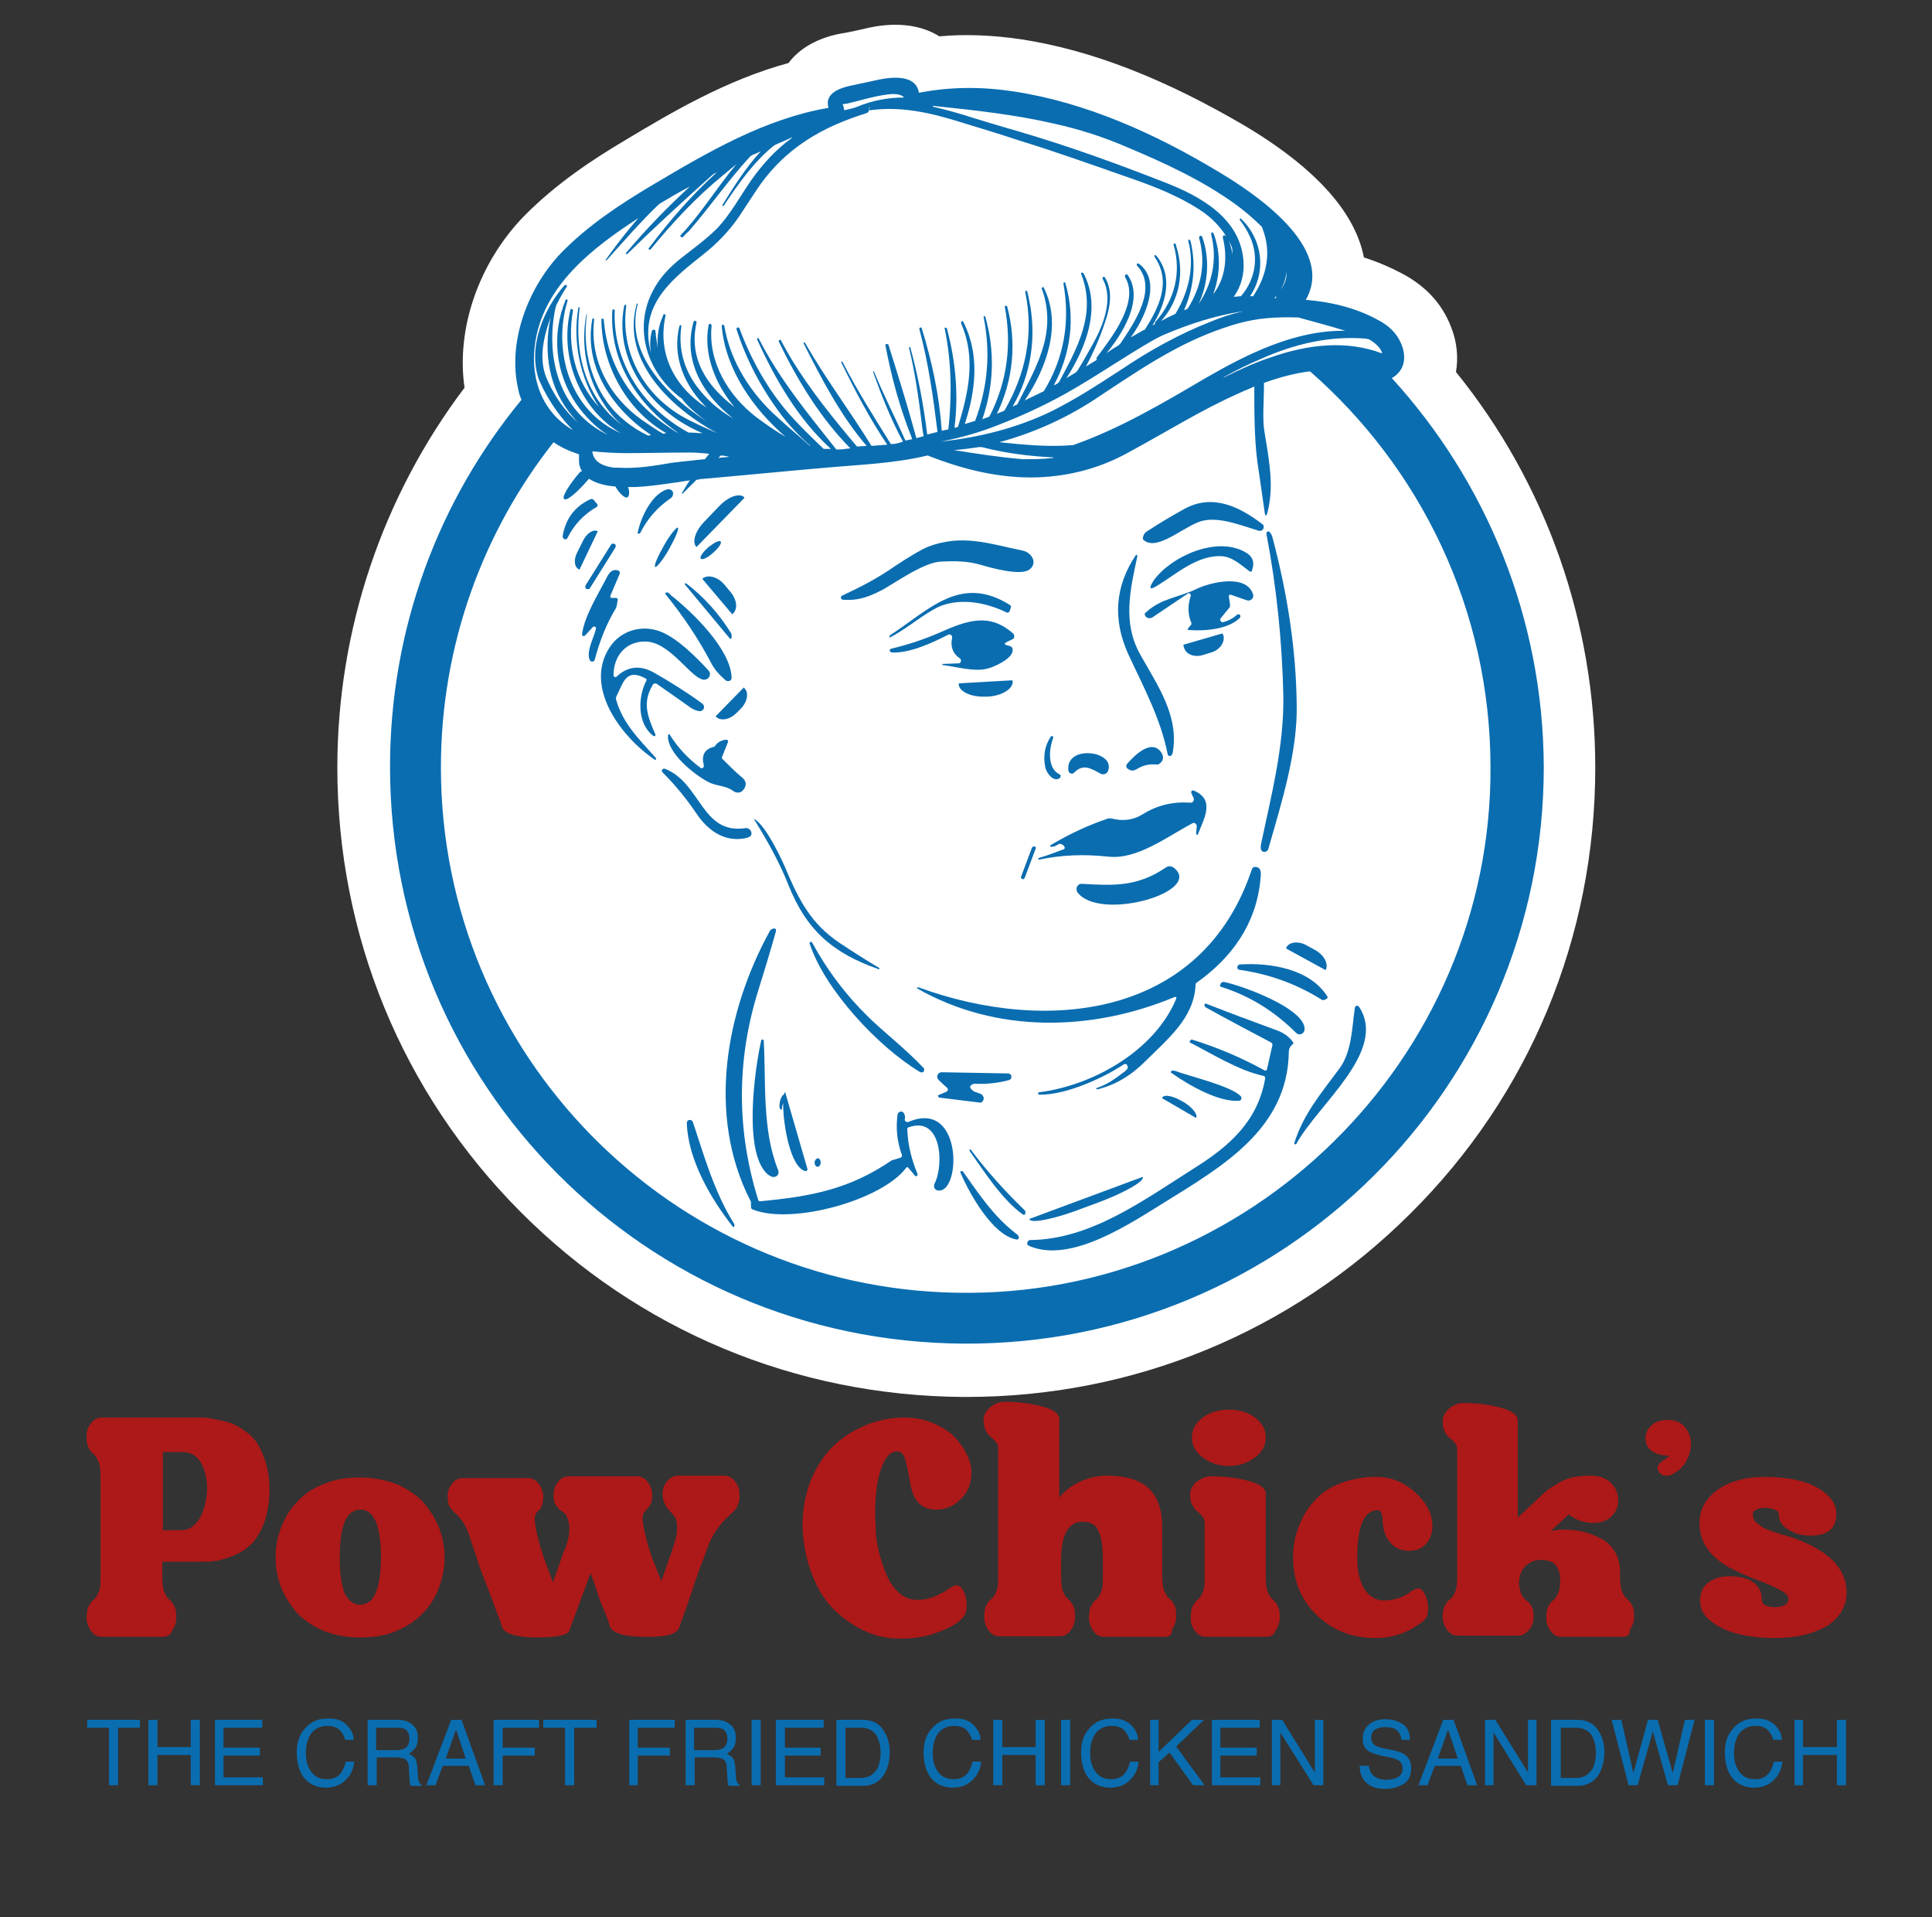 <?xml version="1.0" encoding="utf-8"?>
<!-- Generator: Adobe Illustrator 25.0.0, SVG Export Plug-In . SVG Version: 6.00 Build 0)  -->
<svg version="1.1" id="Layer_1" xmlns="http://www.w3.org/2000/svg" xmlns:xlink="http://www.w3.org/1999/xlink" x="0px" y="0px"
	 viewBox="0 0 319 316.5" style="enable-background:new 0 0 319 316.5;" xml:space="preserve">
<rect x="0" y="0" width="319" height="316.5" fill="#333333" stroke="none"/>
<style type="text/css">
	.st0{fill:#FFFFFF;}
	.st1{fill:#0A6DB0;}
	.st2{fill:#AD1818;}
</style>
<path class="st0" d="M240.4,61.4c0.4-2.3,0.2-4.9-0.8-7.4c-1.5-3.9-4.2-6.8-8.2-8.9c-1.9-1-4-1.9-6.2-2.6
	c-1.2-6.2-6.2-13.7-19.6-21.7C192.3,13,180.3,8.3,168.7,6.5c-4.7-0.7-9.3-0.9-13.6-0.5c-4.8-3-10.6-1.7-12.6-1.2
	c-1.3,0.3-2.7,0.6-4,0.8c-4.3,0.9-6.9,2.9-8.3,4.8c-10.3,2.8-19.4,8.2-26.9,12.7c-5.4,3.2-11.5,7.2-16.9,12.7
	C79,43.5,75.3,54.3,76.7,64c-13.6,18-21,40-21,62.7c0,27.7,10.7,53.7,30.2,73.3c19.5,19.6,45.4,30.4,73.1,30.6c0.2,0,0.4,0,0.6,0
	c27.6,0,53.6-10.7,73.2-30.2c19.8-19.6,30.6-45.8,30.6-73.7C263.4,102.8,255.3,79.8,240.4,61.4z"/>
<path class="st1" d="M105.4,88.1c0.1,0,0.2,0,0.3-0.1c1.2-2.4,2.9-4.3,5.1-5.8c0.3-0.2,0.4-0.7,0.3-1c-0.2-0.4-0.6-0.5-1-0.4
	c-2.5,0.8-4.3,4.6-4.8,7.1C105.2,87.9,105.3,88.1,105.4,88.1"/>
<path class="st1" d="M115,90.3C115,90.3,115.1,90.3,115,90.3l7.9-8.1c0,0,0-0.1,0-0.1l0,0c-0.8-0.8-2.7-0.1-4.2,1.5l-2.3,2.4
	C114.8,87.6,114.2,89.5,115,90.3L115,90.3z"/>
<path class="st1" d="M98.5,83.7c0.2-0.1,0.2-0.4,0.1-0.5l-0.6-0.7c-0.1-0.1-0.3-0.2-0.5-0.1c-2.6,1.2-4.1,3.2-4.6,6.1
	c0,0.2,0.1,0.4,0.3,0.5c0.2,0.1,0.4,0,0.5-0.2C94.8,86.6,96.4,84.9,98.5,83.7"/>
<path class="st1" d="M189.4,89.5c2.5,1,6.8-3.2,9.5-3.6c2.8-0.5,6.2,0.9,8.9,1.7c0.3,0.1,0.6,0,0.8-0.3c0.1-0.3,0.1-0.6-0.2-0.8
	c-3.8-2.9-8.3-5.1-13-2.4c-2,1.1-4,2.3-6,3.6c-0.5,0.3-0.7,0.8-0.7,1.3C188.7,89,188.9,89.3,189.4,89.5"/>
<path class="st1" d="M108.2,93.6c0.2,0.1,1.3-1.2,2.3-3c1-1.8,1.7-3.4,1.4-3.5c-0.2-0.1-1.3,1.2-2.3,3
	C108.6,91.9,107.9,93.4,108.2,93.6"/>
<path class="st1" d="M98.7,87.7L98.7,87.7c-0.7-0.4-1.8,0.3-2.4,1.5l-1,2c-0.6,1.2-0.5,2.4,0.3,2.8h0c0,0,0,0,0.1,0L98.7,87.7
	C98.8,87.7,98.8,87.7,98.7,87.7"/>
<path class="st1" d="M208.6,140.6c0.3,0.1,0.7-0.1,0.8-0.4c2.2-7.7,4.9-16.2,4.7-24c-0.1-8.9-1.5-18.1-4-27.5
	c-0.1-0.4-0.3-0.7-0.5-0.9c-0.2-0.2-0.5,0-0.5,0.3c1.7,8.9,2.6,17.9,2.8,26.8c0.1,8.5-2,16.4-3.7,24.5
	C208.1,140.1,208.2,140.5,208.6,140.6"/>
<path class="st1" d="M139.2,99c2.5,0.2,4.4-0.5,6.8-1.8c2.4-1.4,6.7-4.4,9.4-4.5c2.2-0.1,4.3-0.1,6.4,0.5c2,0.6,6.8,1.9,8.2,0.8
	c1.4-1.1,0.3-2.8-1.1-3.1c-5.8-1.2-10.1-2.8-15.8-0.6c-0.9,0.4-2.7,1.4-5.4,3.2c-2.7,1.9-5.6,3.4-8.6,4.8
	C138.7,98.4,138.8,99,139.2,99"/>
<path class="st1" d="M117.7,91.3c0.9-0.8,1.5-1.6,1.3-1.9c-0.2-0.3-1.1,0.2-2,0.9c-0.9,0.8-1.5,1.6-1.3,1.9
	C115.9,92.5,116.8,92.1,117.7,91.3"/>
<path class="st1" d="M96.8,97.2L96.8,97.2c0.2,0.1,0.5,0.1,0.6-0.1l4.2-6.7c0.1-0.2,0.1-0.5-0.1-0.6l0,0c-0.2-0.1-0.5-0.1-0.6,0.1
	l-4.2,6.7C96.6,96.8,96.6,97.1,96.8,97.2"/>
<path class="st1" d="M191.2,96.6c3.1-1.9,6.4-4.9,10.4-4.8c1.9,0.1,3.2,1.4,4.7,2.5c0.2,0.1,0.4,0.1,0.4-0.1c0.5-1.3,0.2-2.3-1-3
	c-4.7-2.8-12.3,0.6-15.2,4.6C189.6,97.2,189.8,97.5,191.2,96.6"/>
<path class="st1" d="M192.8,124.5c0,0.2,0.2,0.3,0.3,0.3c0.2,0,0.4-0.1,0.5-0.4c1.2-6.1-2.5-11.3-5.3-16.3c-3-5.3-1.7-10.7-0.5-16.3
	c0-0.2-0.2-0.3-0.3-0.1c-3.4,5.1-3.8,10.6-1.2,16.3C188.8,113.4,191.6,118.5,192.8,124.5"/>
<path class="st1" d="M102,99c0-0.2-0.1-0.3-0.3-0.3H101c-0.2,0-0.3-0.2-0.2-0.4l1.4-3.3c0.3-0.6,0.1-0.9-0.6-0.9
	c-0.6,0-1.1,0.5-1.5,1.4c-1.4,2.7-3.6,6.2-4,9.2c0,0.3,0.3,0.4,0.5,0.2l1.3-1.4c0.2-0.2,0.6,0,0.5,0.3c-0.3,1.4-1.7,3.8-1,5.2
	c0.2,0.3,0.7,0.3,0.8-0.1c0.8-3,1.9-5.9,3.5-8.5C101.8,100.2,101.9,99.7,102,99"/>
<path class="st1" d="M120.9,101.4C120.9,101.4,120.9,101.4,120.9,101.4L120.9,101.4c1-0.8,0.8-2.4-0.3-3.7l-1-1.2
	c-1.1-1.3-2.7-1.7-3.6-1l0,0c0,0,0,0.1,0,0.1L120.9,101.4z"/>
<path class="st1" d="M189.3,101.9c0.3,0.2,0.7,0.2,1,0c1.9-1.3,3.9-2.6,5.8-3.9c0.3-0.2,0.6,0.1,0.5,0.4c-0.5,1.5-0.5,3,0.1,4.4
	c0.1,0.2,0,0.3-0.1,0.4l-0.4,0.5c-0.2,0.2-0.1,0.3,0.1,0.3c2.6,0.2,6.5-0.1,8.4-2c0.2-0.2,0.1-0.5-0.1-0.6c-0.1,0-0.3,0-0.5,0.2
	c-0.7,0.6-1.4,0.9-2.1,1.1c-0.4,0.1-0.7-0.4-0.4-0.7l1.4-1.7c0.1-0.1,0.1-0.3,0.1-0.5l-0.2-1.3c0-0.3,0.1-0.4,0.4-0.3l2.6,0.9
	c0.6,0.2,1.2-0.4,1-1c-1.1-3.4-7-2-9.3-0.9c-3.1,1.5-5.8,1.5-8.4,3.9C188.9,101.2,189,101.7,189.3,101.9"/>
<path class="st1" d="M120.5,105.4c0.1,0.1,0.3,0,0.3-0.1c0-0.1,0-0.2,0-0.3c0-0.2,0-0.3-0.1-0.5c-2-3.2-4.4-5.9-7.4-8.2
	c-0.1,0-0.1,0-0.2,0c0,0-0.1,0.1,0,0.2L120.5,105.4z"/>
<path class="st1" d="M110.4,97.9c-0.1-0.1-0.2-0.1-0.4-0.1c-0.1,0-0.2,0.2-0.1,0.3c2.9,3.6,5.4,7.3,7.5,11.3c0.6,1.2,1.4,2,2.4,2.9
	c0.4,0.3,1,0.1,1-0.4c-0.1-4.7-6.5-10.9-10.1-13.7C110.6,98.1,110.6,98,110.4,97.9"/>
<path class="st1" d="M166.8,99.9c-8.2-5.2-13.4,0.8-19.9,5c0,0,0,0,0,0.1v0.2c0,0.1,0,0.1,0.1,0c2.9-1.5,5.9-4.2,8.4-5.2
	c3.5-1.3,7.5-0.5,10.8,1.1c0.2,0.1,0.4,0,0.5-0.2l0.2-0.6C167,100.2,166.9,100,166.8,99.9"/>
<path class="st1" d="M167.3,104.6c-3.9-3.5-7.6-2.2-12.1-0.2c-2.5,1.1-5.2,2-8.1,2.7c-0.1,0-0.2,0.2-0.2,0.3c0,0.1,0.1,0.2,0.3,0.3
	c2.9,0.2,6.8-1.6,9.3-2.9c0.4-0.2,0.8,0.1,0.7,0.5c-0.3,1.4,0.1,2.6,1.3,3.4c0.3,0.2,0.2,0.8-0.2,0.8l-2.7,0.1c-0.1,0-0.1,0,0,0.1
	c0,0,0.1,0.1,0.2,0.1c2.3,0.3,5,1.1,7.1,0.6c1.1-0.2,4.4-1.7,4.3-3.1c0-0.4-0.2-0.6-0.6-0.7c-0.1,0-0.3-0.1-0.4-0.1
	c-0.1,0-0.2-0.1-0.2-0.1c-0.1-0.1-0.1-0.2,0-0.3l1.4-0.7C167.5,105,167.5,104.8,167.3,104.6"/>
<path class="st1" d="M108.6,113c1.9,1.3,3.7,2.6,5.4,3.8c0.6,0.4,1.2,0.6,1.6,0.6c0.7-0.1,0.9-0.9,0.3-1.3c-2.6-1.9-5.2-3.5-7.8-5
	c-2.4-1.4-4.5-1.1-6.3,0.6c-0.2,0.2-0.5,0-0.5-0.2c0-3.3,2.1-5.7,5.4-5.6c4.2,0.2,7.6,6.5,9.7,6.3c0.7-0.1,1.1-0.9,0.6-1.5
	c-2-2.2-5.3-5.5-8.1-6.5c-3-1.1-6.4-0.1-8.2,2.6c-4.4,6.6,1.9,14.9,7.4,18.6c0.1,0.1,0.3,0,0.2-0.2c0-0.1-0.1-0.2-0.2-0.3
	c-2.6-2.9-5.3-5.5-6.4-9.5c0-0.2,0-0.3,0.1-0.5c1.1-2.1,1.5-4.7,4.8-2.9c0.2,0.1,0.2,0.2,0.1,0.4c-1.4,2.7-1.5,7.1,1.2,9.1
	c0.2,0.1,0.4-0.1,0.3-0.3c-1.2-2.8-2.2-5.1-0.5-8C107.8,112.8,108.3,112.7,108.6,113"/>
<path class="st1" d="M195.5,106.9c0.3,1.1,1.7,1.7,3.2,1.2l1.3-0.4c1.4-0.4,2.3-1.7,2-2.8l-0.1-0.2c0-0.1-0.1-0.1-0.2-0.1l-6.2,1.8
	c-0.1,0-0.1,0.1-0.1,0.2L195.5,106.9z"/>
<path class="st1" d="M167.1,112.3l-8.7,0.5c-0.1,0-0.1,0.1-0.1,0.1v0.1c0.1,1.2,2.1,2.1,4.5,2l0.2,0c2.4-0.1,4.3-1.3,4.2-2.5l0-0.1
	C167.2,112.4,167.1,112.3,167.1,112.3"/>
<path class="st1" d="M122.8,113.5l-4.6,4.7c0,0,0,0.1,0,0.1l0,0c0.8,0.8,2.3,0.5,3.4-0.6l0.7-0.7c1.1-1.1,1.4-2.7,0.6-3.4l0,0
	C122.9,113.5,122.9,113.5,122.8,113.5"/>
<path class="st1" d="M115.6,126.7c-2-1.5-3.7-3.3-5-5.4c-0.1-0.2-0.3-0.1-0.3,0.1c-0.2,2.9,4.4,6.5,6.5,7.6c1.3,0.8,3,0.6,4.3,1.6
	c0.6,0.4,1.3,0.3,1.7-0.3c0.5-0.7,0.4-1.3-0.1-1.8c-1.2-1-2.3-2.1-3.4-3.2c-0.1-0.1-0.1-0.2-0.1-0.3l1-2.5c0.1-0.2-0.1-0.4-0.3-0.4
	c-0.8,0.1-1.4,0.4-1.8,1c-0.1,0.1-0.2,0.2-0.3,0.2c-1.5,0.4-2,1.4-1.6,3C116.3,126.7,115.9,127,115.6,126.7"/>
<path class="st1" d="M174.9,128.5c0.3-0.2,0.3-0.6,0-0.7c-2-1-1.7-4.2-1-6c0-0.1,0-0.2-0.1-0.3c-0.1,0-0.2,0-0.3,0.1
	c-1,1.5-1.3,3.2-0.9,5.1C172.8,127.6,173.9,129.1,174.9,128.5"/>
<path class="st1" d="M186.1,126.1c-0.2,0.2-0.2,0.6,0.1,0.8c0.6,0.4,0.9,0.4,1.6,0c1-0.6,2-0.8,3.2-0.7c0.2,0,0.3,0,0.4-0.1
	c0.7-0.5,0.8-1.1,0.4-1.8C190.2,121.8,187.3,124.7,186.1,126.1"/>
<path class="st1" d="M177.4,127.5c1.5-1.5,2.8-0.6,4.3,0.2c0.5,0.3,1.2,0,1.3-0.6c1-3.2-7.1-4.2-6.6,0.1
	C176.5,127.7,177.1,127.9,177.4,127.5"/>
<path class="st1" d="M122.9,138.4c0.6-0.1,1-0.3,1.1-0.5c0.3-0.6-0.3-1.3-0.9-1.2c-7.3,1.1-7.3-7.4-13.3-9.8
	c-0.4-0.1-0.7,0.3-0.4,0.6c2.1,2.1,3.9,4.3,5.6,6.8C116.8,137,119.5,139,122.9,138.4"/>
<path class="st1" d="M171.6,141.9c3.8-0.8,7.5-0.9,11.3-0.5c4.8,0.6,9.8-3.3,14-5.5c0.3-0.2,0.7,0.1,0.7,0.5l-0.1,1.2
	c0,0.1,0.1,0.2,0.1,0.2c0.1,0,0.2,0,0.2-0.1c1-2.6,2.9-5.7-0.7-7.2c-0.2-0.1-0.5,0.1-0.4,0.4l0.4,0.9c0.1,0.3-0.1,0.7-0.5,0.7
	c-2.9-0.2-5.5,0.4-7.9,1.9c-1.6,1-3.3,1.2-5.2,0.7c-0.2,0-0.3,0-0.5,0c-3.3,1.1-6.5,2.6-9.5,4.4c-0.2,0.1-0.1,0.3,0.1,0.3
	c0.4,0,0.8-0.2,1.1-0.4c0.1-0.1,0.2-0.1,0.4-0.1c0.4,0.1,0.6,0.3,0.7,0.6c0,0.2-0.1,0.3-0.2,0.3c-1.3,0.5-2.6,1-4,1.4
	c-0.1,0-0.1,0.1-0.2,0.2C171.4,141.8,171.5,141.9,171.6,141.9"/>
<path class="st1" d="M130.1,145.9c3,7.6,7.3,11.4,15,14.1c0,0,0.1,0,0.1-0.1c0,0,0-0.1,0-0.1c-2.2-1.3-4.4-2.7-6.5-4.1
	c-4.8-3.2-6.8-7.1-9.1-12.6c-0.9-2-3.1-6.6-4.9-7.8c-0.2-0.1-0.3-0.1-0.1,0.1C126.9,139.1,128.8,142.6,130.1,145.9"/>
<path class="st1" d="M170.4,139.9l-1.8,4.8c-0.1,0.2,0,0.3,0.2,0.4l0,0c0.2,0.1,0.3,0,0.4-0.2l1.8-4.8c0.1-0.2,0-0.3-0.2-0.4l0,0
	C170.7,139.7,170.5,139.8,170.4,139.9"/>
<path class="st1" d="M194.3,143.7c-0.6-0.7-1.2-0.9-1.8-0.5c-4.7,3.2-8.6,3-13.8,2.7c-0.8-0.1-1.2,0.8-0.8,1.4
	C181.4,152,197.5,147.6,194.3,143.7"/>
<path class="st1" d="M197.6,162.2c5.8-4.1,9.8-9.7,10.5-16.9c0.1-1,0.3-2.1-0.8-2.2c-0.3,0-0.5,0.1-0.6,0.4
	c-8.2,24.6-33.9,27.2-55,19.5c-0.1,0-0.2,0-0.2,0c-0.1,0.1-0.2,0.1,0,0.2c13,7.4,28.7,7.1,42.4,1.4c0.3-0.1,0.4,0,0.3,0.3
	c-3.6,8.6-13.8,14.3-22.6,15.4c-0.1,0-0.2,0.1-0.2,0.2c0,0.1,0.1,0.2,0.2,0.2c4.2,0.1,10.3-2.6,13.8-4.9c0.4-0.3,0.7-0.2,0.8,0.3
	c0.1,0.2-0.1,0.4-0.4,0.7c-1.6,1.2-2.7,2.1-4.7,2.8c-0.1,0-0.1,0.1-0.1,0.1c0,0,0,0.1,0.1,0.1c0,0,0.1,0,0.2,0
	c2.8-0.7,5.4-2.2,7.8-4.6c3.7-3.7,8-7.1,8.3-12.5C197.4,162.5,197.4,162.3,197.6,162.2"/>
<path class="st1" d="M150,185.2c-0.3,0.1-0.7-0.1-0.6-0.5c0.1-0.3,0-0.7-0.2-1c-0.3-0.4-0.9-0.2-1,0.3c-0.3,2.2-0.1,4.4,0.7,6.6
	c0.1,0.2,0,0.4-0.2,0.5l-1.3,0.4c0,0,0,0-0.1,0c-7,4.8-13.3,6-21.8,6.8c-0.2,0-0.3-0.1-0.3-0.2c-3.6-11.5-3.6-23.1,0-34.6
	c1-3.2,2-6.5,2.9-9.7c0.1-0.4,0-0.6-0.5-0.5c-0.2,0.1-0.4,0.2-0.5,0.4c-7.3,13.3-10.4,30.4-3.2,44.5c0.1,0.1,0.1,0.3,0.1,0.4v0.6
	c0,0.3,0.1,0.4,0.4,0.5c6.5,2.5,21.2-1.6,25.2-6.9c0.1-0.2,0.3-0.2,0.4,0l1.1,1.3c0.1,0.1,0.2,0.1,0.3,0c0.1-0.1,0.1-0.2,0.1-0.3
	c-1-2.4-1.6-4.8-1.7-7.4c0-0.2,0.1-0.3,0.2-0.3c5.5-2,5.9,6.2,4.3,9.3c-0.2,0.5,0,1,0.5,1.1C158.7,197.3,159.1,181.3,150,185.2"/>
<path class="st1" d="M151.8,176.9c0.1,0,0.1,0.1,0.2,0.1c0.4,0.1,0.6-0.1,0.6-0.5c0-0.1,0-0.1-0.1-0.2c-2.9-3.1-7-6.3-9.1-8.4
	c-3.7-3.6-6.8-7.7-9.3-12.3c-0.1-0.1-0.2-0.2-0.3-0.1c-0.1,0.1-0.2,0.2-0.1,0.3C136.2,163.4,145,172.8,151.8,176.9"/>
<path class="st1" d="M212.4,156.4L212.4,156.4c0,0.1,0,0.2,0,0.2l6.4,3.5c0,0,0.1,0,0.1,0l0,0c0.5-1-0.3-2.5-1.8-3.3l-1.1-0.6
	C214.6,155.3,212.9,155.4,212.4,156.4"/>
<path class="st1" d="M218.6,165.1l0.4-0.2c0.2-0.1,0.3-0.3,0.1-0.5c-2.9-4.5-9.4-5.5-14.3-5.2c-0.1,0-0.2,0-0.3,0.1
	c-0.2,0.1-0.2,0.3-0.2,0.5c0.1,0.2,0.2,0.3,0.4,0.3c4.9,0.7,9.3,2.3,13.5,4.9C218.3,165.1,218.5,165.1,218.6,165.1"/>
<path class="st1" d="M201.6,162.9c4.8,1.5,8.9,4.1,12.4,7.6c0.5,0.5,1.3,0.2,1.4-0.5c0.3-3.5-10.6-7.4-13.3-7.9
	c-0.2,0-0.4,0-0.5,0.2l-0.1,0.2C201.4,162.7,201.4,162.8,201.6,162.9"/>
<path class="st1" d="M210.6,170c-3.8-1.4-7.6-2.8-11.4-4.3c-0.1-0.1-0.3,0-0.3,0.1c-0.1,0.2,0,0.3,0.2,0.5c3.6,2,7.2,3.9,10.8,5.8
	c0.1,0.1,0.2,0.2,0.2,0.4l-0.9,4c-0.1,0.2-0.2,0.3-0.4,0.2c-3.8-2.1-7.8-3.8-12-5.1c-0.1,0-0.2,0-0.2,0.1l-0.1,0.1
	c-0.1,0.1-0.1,0.3,0,0.3c3.7,1.9,8,4.6,12.1,5.5c0.2,0,0.3,0.2,0.3,0.4c-1.2,7-5.8,11.1-11.5,14.7c-8.7,5.5-17.3,11.9-27.3,12
	c-0.3,0-0.5,0.3-0.5,0.6c0,0.2,0.2,0.3,0.4,0.4c6.9,2.9,16.7-3.8,22.4-7.3c9.3-5.8,20.2-12,20.4-24.7c0-0.6,0.2-0.9,0.6-1.3
	c0.2-0.1,0.2-0.3,0-0.5C212.7,171,211.8,170.4,210.6,170"/>
<path class="st1" d="M224.4,166.2c-0.2-0.3-0.7-0.2-0.7,0.2c-0.5,3.5-0.5,7.4-2.7,10.2c-3.2,4.3-5.8,7.4-7.3,12.1c0,0,0,0.1,0,0.1
	c0,0,0.1,0.1,0.1,0.1c0,0,0.1,0,0.2,0C217.5,182.4,229.2,173.5,224.4,166.2"/>
<path class="st1" d="M125.9,171.6c-0.1,0-0.2,0-0.2,0.1c-1.1,4.8-3,18.5,1,22.1c0.4,0.3,0.7,0.5,1,0.5c0.6,0,1-0.5,0.8-1.1
	c-2.7-6.7-2-14.4-2.4-21.5C126.1,171.7,126,171.6,125.9,171.6"/>
<path class="st1" d="M204.6,181.7c0.3,0,0.5-0.4,0.3-0.7c-1.5-1.7-8.4-3.3-10.8-4.2c-0.3-0.1-0.5-0.1-0.7,0c-0.1,0.1-0.1,0.2,0,0.3
	C196.5,179.3,201.4,182,204.6,181.7"/>
<path class="st1" d="M162.4,181.5c0.1-0.3-0.1-0.7-0.4-0.9l-1.1-0.4c-0.1-0.1-0.3-0.1-0.4-0.3c-0.4-0.3-0.4-0.6-0.1-0.8
	c0.2-0.1,0.3-0.2,0.5-0.2c1.9,0.1,3.8-0.1,5.7-0.6c0.3-0.1,0.4-0.3,0.4-0.6c0-0.3-0.3-0.5-0.5-0.5l-11-0.2c-0.7,0-1,0.8-0.5,1.3
	l1.4,1.3c0.2,0.2,0.1,0.5-0.1,0.6l-1.4,0.6c0,0-0.1,0.1,0,0.1c0,0.1,0,0.1,0.1,0.2c0,0.1,0.1,0.1,0.2,0.1l6.5,0.8
	C161.9,182.1,162.3,181.9,162.4,181.5"/>
<path class="st1" d="M129.5,180.4c0,0.1,0,0.1,0,0.2c-0.5,0.3-0.8,1.1-0.8,2.1c0,0.2,0.1,0.4,0.3,0.5c0.1,0,0.1,0,0.1-0.1
	c0-0.4,0.1-0.7,0.2-1c0,3.6,1.2,10.5,3.6,11.2c0.3,0.1,0.5-0.2,0.4-0.4l-3.6-12.4C129.7,180.3,129.5,180.3,129.5,180.4"/>
<path class="st1" d="M195.2,181.8c-1.5-0.9-3-1.2-3.3-0.6l0,0c0,0,0,0.1,0,0.1l5.5,3.2c0,0,0.1,0,0.1,0l0,0c0.3-0.5-0.6-1.7-2.1-2.6
	L195.2,181.8z"/>
<path class="st1" d="M114.4,185.2c-0.1-0.2-0.3-0.4-0.6-0.3c-0.3,0-0.4,0.3-0.4,0.5c0.2,6,3.9,12.4,7.6,17.1c0.1,0.1,0.2,0.1,0.2,0
	c0.1-0.2,0.1-0.4,0-0.5C117.9,196.7,116.3,190.9,114.4,185.2"/>
<path class="st1" d="M160.3,189.8c-0.1-0.1-0.1-0.1-0.2,0c0,0.1-0.1,0.1,0,0.2c2.3,3.2,5.2,7.9,8.8,10.5c0.2,0.1,0.4,0,0.4-0.2
	l0-0.2c0-0.1,0-0.2-0.1-0.3C166,196.7,163,193.4,160.3,189.8"/>
<path class="st1" d="M167.7,203.6c-3.8-3-5.9-6.3-8.7-10.2c-0.1-0.1-0.2-0.1-0.3-0.1c-0.1,0.1-0.2,0.2-0.1,0.3
	c1.5,3.5,5.3,10.3,9.2,11c0.3,0.1,0.5-0.2,0.4-0.5C168.1,203.9,168,203.8,167.7,203.6"/>
<path class="st1" d="M188.6,194.3l-18.6,6.9c0,0-0.1,0.1,0,0.1l0,0c0.3,0.7,4.3-0.1,8.9-1.9l1.9-0.7c4.7-1.7,8.2-3.7,7.9-4.4l0,0
	C188.6,194.3,188.6,194.3,188.6,194.3"/>
<path class="st1" d="M134.5,191.9c0,0.4,0.2,0.7,0.5,0.7c0.3,0,0.5-0.3,0.5-0.7s-0.2-0.7-0.5-0.7
	C134.7,191.3,134.5,191.6,134.5,191.9"/>
<path class="st1" d="M229.8,62.4c0.1,0,0.1-0.1,0.2-0.1c1.9-1.2,2.2-3.2,1.5-5.2c-0.8-2.1-2.2-3.4-4.2-4.4
	c-3.5-1.9-7.7-2.9-11.7-3.2c0,0,0,0,0,0c5-8.7-8.6-17.7-14.5-21.2c-10.3-6.2-21.8-11.4-33.7-13.2c-5.2-0.8-10.4-0.8-15.6,0.2
	c0,0-0.1,0-0.1-0.1c-0.6-3.2-5.2-2.4-7.3-1.9c-1.4,0.3-2.8,0.6-4.2,0.9c-1.7,0.4-4.1,1.3-3.4,3.6c0,0,0,0,0,0
	c-10.5,1.8-19.9,7.3-29,12.7c-5.4,3.2-10.7,6.7-15.1,11.2c-5.5,5.7-9,14.8-7.1,22.7c0.1,0.6,0.3,1.1,0.5,1.6l0,0
	c-13.6,16.5-21.7,37.6-21.7,60.6c0,52.5,42.2,94.9,94.7,95.2c52.8,0.3,95.8-42.4,95.8-95.2C254.8,101.9,245.3,79.4,229.8,62.4
	 M225.5,55.9c0.2,0,0.3,0.1,0.5,0.1c0.9,0.5,1.8,1.2,2.2,2.2c0,0.1,0,0.1-0.1,0.1c-5.9-2.2-12.2-1.4-18,0.6c-2.8,0.9-5.4,2.1-8,3.4
	c0,0,0,0-0.1,0c0,0,0,0,0,0c2.1-1.2,4.2-2.2,6.3-3.1C213.7,56.8,219.5,55.4,225.5,55.9 M214.1,52.4c0.2,0,0.4,0,0.6,0.1
	c2.5,0.7,4.9,1.3,7.4,2.1c0,0,0,0,0,0c0,0,0,0,0,0c-8.3-0.1-16.1,3.8-23.2,7.9c-6.8,4-13.9,8.2-21.5,10.9c-0.2,0.1-0.4,0.1-0.6,0.1
	c-3.9,0.3-7.9-0.1-11.8-0.5c0,0,0,0,0,0c5.9-1.6,11.6-4.2,16.7-7.7c4.1-2.7,8.2-5.5,12.6-7.8c3.2-1.7,6.6-3.1,10.1-4.1
	C207.6,52.5,210.7,52.3,214.1,52.4 M157.5,74.3c1.4-0.1,2.8-0.3,4.2-0.5c0.1,0,0.3,0,0.4,0c3.8,1,7.8,1.5,11.7,1.7
	c0.3,0,0.3,0,0,0.1c-1.6,0.2-3.2,0.2-4.9,0.2C165.1,75.5,161.3,74.9,157.5,74.3C157.4,74.3,157.4,74.3,157.5,74.3 M155.3,72.9
	C155.3,72.9,155.3,72.9,155.3,72.9C155.3,72.9,155.3,72.9,155.3,72.9C155.2,72.8,155.3,72.8,155.3,72.9c3.2-0.6,6.4-1.5,9.4-2.7
	c3.9-1.5,7.6-3.2,11.2-5.2c5-2.8,9.7-6.1,14.6-8.9c0.4-0.2,1.1-0.6,1.6-0.8c4.2-1.8,8.5-3.2,13-3.9c0,0,0.1,0,0.1,0c0,0,0,0,0,0
	c0,0,0,0,0,0c-1.8,0.4-3.6,1-5.3,1.7c-5.1,2-10,4.7-14.6,7.8c-4.3,2.8-7.7,5-11.7,7C167.8,70.7,161.7,72.2,155.3,72.9 M211.5,47.8
	c0.5-0.9,0.8-1.8,0.9-2.9c0,0,0,0,0,0c0,0,0,0,0,0C212.5,46,212.1,46.9,211.5,47.8C211.5,47.8,211.5,47.8,211.5,47.8
	C211.5,47.8,211.5,47.8,211.5,47.8C211.5,47.8,211.5,47.8,211.5,47.8 M210.4,49.2l0.3-0.3c0,0,0,0,0,0l0,0.3c0,0,0,0,0,0L210.4,49.2
	C210.4,49.2,210.4,49.2,210.4,49.2 M154,17.6c0.1-0.1,0.1-0.2,0.3-0.1c6.6,0.7,13.2,1.4,19.7,2.9c4.1,0.9,8.2,2.2,12.1,3.9
	c6.2,2.6,12.5,5.5,18,9.5c1.5,1.1,2.9,2.3,4.2,3.6c0.1,0.1,0.1,0.1,0.1,0.2c1.6,3.9,0.8,7.9-1.5,11.3c0,0,0,0-0.1,0l-0.4,0
	c0,0,0,0,0,0c2.7-4,2.1-9.3-1.4-12.7c0,0-0.1-0.1-0.1-0.1c-0.1-0.1-0.3,0.1-0.2,0.2c0.7,0.9,1.2,1.7,1.7,2.8c1.5,3.3,0.9,7-1.5,9.8
	c0,0,0,0-0.1,0l-1.1,0.1c0,0,0,0,0,0c1.3-1.8,1.8-3.9,1.6-6.1c-0.6-7-7.3-10.6-13-12.8c-7.9-3.1-15.9-6-24.1-8.4
	c-1-0.3-3.5-1-7.4-2.2C158.4,18.7,156.1,18.1,154,17.6C154,17.6,154,17.6,154,17.6 M139.1,17.2c0.3,0,0.5-0.1,0.8-0.1
	c2.1-0.5,4.3-1.2,6.6-1.5c0.8-0.1,2-0.2,2.7,0.4c0,0,0,0.1,0,0.1c-2.6,0-5.2,0.5-7.6,1.5c-0.7,0.3-1.4,0.4-2.2,0.6c0,0,0,0,0,0
	C139.3,17.7,139.3,17.5,139.1,17.2C139.1,17.2,139.1,17.2,139.1,17.2 M143,18.7c0.3-0.1,0.4-0.2,0.5-0.5c0-0.1,0-0.2,0-0.4
	c0,0,0-0.1,0-0.1c0,0,0.1,0,0.1,0c0,0,0,0,0,0.1c-0.1,0.1-0.1,0.3,0,0.4c0,0,0.1,0,0.1,0c5-0.7,9.9,0.4,14.7,1.9
	c3.3,1,6.6,2,9.9,3.1c5.9,1.8,12.6,4.2,18.9,6.4c3.7,1.3,7.4,2.8,10.7,4.9c2.4,1.5,4.4,3.7,5.5,6.3c0.1,0.4,0.1,0.9,0.1,1.3
	c0,0,0,0,0,0c0,0,0,0,0,0c0,0,0,0,0,0c0-0.4-0.7-3.7-1.5-3.2c-0.1,0.1-0.1,0.2-0.1,0.3c0.8,3.2,0.5,6.7-1.6,9.4c0,0,0,0,0,0
	c0,0,0,0,0,0c1.2-3.2,1.3-6.8,0.1-10c-0.1-0.2-0.2-0.3-0.4-0.2c0,0,0,0,0,0.1c0,0.1,0,0.2,0,0.3c1,4,0.2,8-2.1,11.4
	c-0.1,0.1-0.1,0.1,0,0c1.6-3.4,1.9-7.5,0.6-11.1c-0.1-0.3-0.6-0.2-0.5,0.2c1.1,4.1,0.4,7.9-1.8,11.5c-0.2,0.3-0.4,0.3-0.7,0.4
	c0,0,0,0,0,0c1.6-3.6,2-7.4,1.1-11.3c-0.1-0.2-0.2-0.5-0.4-0.3c0,0,0,0,0,0.1c0,0.2,0.1,0.5,0.2,0.9c0.7,3.9-0.2,7.6-2.2,11
	c-0.1,0.2-0.1,0.2-0.3,0.3c-0.7,0.3-1.5,0.7-2.2,1.1c0,0,0,0,0,0c3.1-3.4,3.9-8.1,2.5-12.4c0-0.1-0.1-0.3-0.1-0.4c0,0,0,0-0.1,0
	c-0.2,0-0.3,0.1-0.2,0.3c1.3,4.6,0.1,9.1-3,12.6c-0.1,0.1-0.1,0.2-0.1,0.3c0,0,0,0,0,0.1l-0.4,0.2c0,0,0,0,0,0
	c2.1-3.4,3.5-7.9,0.7-11.4c-0.1-0.1-0.2-0.2-0.3-0.2c-0.2,0.1-0.1,0.2,0,0.4c2.7,4,0.7,8.2-1.6,11.8c-0.1,0.1-0.1,0.2-0.3,0.2
	c-0.7,0.4-1.4,0.8-2.1,1.2c0,0,0,0,0,0c2.2-3,5.3-9.3,1.3-12.2c0,0,0,0-0.1,0c-0.1,0-0.2,0-0.2,0.1c0,0.1,0,0.2,0,0.2
	c3.6,3.8-0.5,9.6-2.7,12.9c-0.1,0.1-0.2,0.2-0.3,0.3c-0.7,0.4-1.3,0.8-2,1.3c0,0,0,0,0,0c0,0,0,0,0,0c2.5-3,6.3-8.9,3.5-12.9
	c-0.2-0.3-0.6,0-0.4,0.4c2.4,4.1-2.4,10.1-4.7,13.2c-0.1,0.1-0.1,0.2,0,0.3c0,0,0,0,0,0.1l-1.8,1.1c0,0,0,0,0,0
	c1.4-2.6,2.6-5.4,3.5-8.4c0.6-2.1,0.8-4.3-0.3-6.2c0-0.1-0.1-0.1-0.2-0.2c0,0,0,0-0.1,0c-0.2,0.1-0.2,0.2-0.1,0.4
	c1.8,3.3,0,7.7-1.6,10.6c-0.8,1.4-1.6,2.9-2.6,4.5c-0.1,0.1-0.2,0.2-0.3,0.3c-0.5,0.3-1,0.6-1.5,0.9c0,0,0,0,0,0
	c3.2-5,5.8-11.6,2.8-17.3c-0.1-0.1-0.2-0.1-0.3-0.1c-0.1,0-0.1,0.1-0.1,0.2c2.6,6.5-0.6,12.2-3.6,17.8c-0.2,0.3-0.6,0.5-0.9,0.6
	c0,0,0,0,0,0c2.8-5.2,3.6-11.2,1.9-16.9c0-0.1-0.1-0.1-0.2-0.1c-0.1,0.1-0.1,0.1-0.1,0.3c1.1,6.2,0.1,12.2-3.2,17.6c0,0,0,0-0.1,0.1
	l-3.1,1.5c0,0,0,0,0,0c3.5-5.2,6.2-12.3,3.2-18.5c0-0.1-0.1-0.1-0.1-0.2c0,0-0.1,0-0.1,0l-0.2,0.1c0,0,0,0,0,0.1
	c1.1,3,1.2,6,0.4,9.1c-0.9,3.5-2.8,6.8-4.4,10c0,0,0,0-0.1,0.1l-0.7,0.3c0,0-0.1,0,0,0c3.1-5.3,4-11.7,2.7-17.7
	c-0.1-0.6-0.2-1-0.3-1.3c0-0.1-0.1-0.1-0.2-0.1c-0.1,0-0.1,0-0.1,0.1c0,0,0,0.1,0,0.2c1.4,6.8,0.1,13.3-3.4,19.4
	c0,0-0.1,0.1-0.1,0.1c-0.4,0.2-0.8,0.3-1.2,0.5c0,0,0,0,0,0c2.7-5.5,3.3-11.8,1.7-17.7c0-0.1-0.1-0.2-0.3-0.1c0,0-0.1,0.1-0.1,0.1
	c1.2,6.3,0.4,12.4-2.5,18.1c0,0,0,0-0.1,0.1l-1.1,0.4c0,0,0,0,0,0c1.9-5.5,2.1-11.2,0.5-16.9c0,0,0-0.1-0.1-0.1l-0.1,0
	c-0.1,0-0.1,0.1-0.1,0.1c1.2,5.9,0.7,11.6-1.4,17.2c0,0,0,0-0.1,0l-1.6,0.5c0,0-0.1,0,0,0c1.8-5.5,2.5-11.4-0.2-16.8
	c-0.1-0.1-0.1-0.2-0.1-0.2c0,0,0,0-0.1,0l-0.2,0.1c0,0,0,0,0,0.1c0,0.1,0,0.2,0,0.2c2.5,5.7,1.2,11.4-0.5,17c0,0,0,0-0.1,0.1
	l-0.4,0.1c0,0-0.1,0-0.1,0c0.7-5.4,0.2-10.9-1.2-16.2c0-0.1,0-0.2-0.2-0.3c-0.2-0.1-0.3,0.1-0.2,0.2c1.1,5.4,1.2,10.9,0.6,16.5
	c0,0,0,0.1-0.1,0.1l-1,0.2c0,0,0,0,0,0c-0.4-5.8-1.6-11.4-3.3-16.9c-0.1-0.2-0.1-0.2-0.3-0.1c-0.1,0-0.1,0.1-0.1,0.2
	c1.5,5.6,2.3,11.3,3,17c0,0,0,0,0,0l-1.6,0.4c0,0,0,0-0.1,0c-0.6-4.9-1.5-9.6-2.8-14.4c0,0,0,0-0.1,0l-0.1,0c0,0,0,0,0,0.1
	c1,4.1,1.6,8.4,2.1,12.5c0.1,1,0.2,1.6,0.3,2c0,0,0,0,0,0.1l-1.1,0.3c0,0-0.1,0-0.1,0c-1.4-5.2-3-10.3-4.6-15.4c0,0,0,0-0.1-0.1
	c-0.1,0-0.2,0-0.3,0c-0.1,0-0.1,0.1-0.1,0.2c1,5.3,2.4,10.4,4.4,15.4c0,0,0,0,0,0.1l-1,0.2c0,0-0.1,0-0.1,0
	c-1.7-3.8-3.6-7.5-5.2-11.4c0,0-0.1-0.1-0.1,0c0,0-0.1,0.1,0,0.1c0,0.1,0,0.1,0,0.1c1.4,3.9,2.9,7.7,4.9,11.4c0,0,0,0,0,0
	c-0.6,0.2-1.2,0.4-1.9,0.4c0,0,0,0-0.1,0c-2.8-4.5-5.6-8.9-8-13.6c0,0,0,0-0.1,0l-0.1,0c0,0,0,0,0,0.1c2.3,4.7,4.7,9.3,7.6,13.6
	c0,0,0,0,0,0l-2.6,0.2c0,0,0,0,0,0c-3.5-5.7-7.6-11.1-10.9-16.9c-0.1-0.1-0.1-0.2-0.2-0.2c-0.1,0-0.1,0.1-0.1,0.1c0,0,0,0,0,0.1
	c3,5.9,6.1,11.9,10.4,16.9c0,0,0,0,0,0l-1.5,0.1c0,0-0.1,0-0.1,0c-3.8-4.5-7.7-9.3-10.8-14.4c-0.6-1-1.2-2.1-1.8-3.2c0,0,0,0-0.1,0
	c-0.1,0-0.1,0-0.2,0.1c0,0,0,0.1,0,0.2c3.1,6.4,6.8,12.5,11.8,17.6c0,0,0,0,0,0c-0.7,0.1-1.5,0.2-2.2,0.2c0,0,0,0-0.1,0
	c-4.6-5.8-9.4-11.6-12.8-18.3c0-0.1-0.2-0.1-0.2-0.1c-0.1,0.1-0.1,0.2-0.1,0.2c3,6.6,6.8,13.2,12.2,18.1c0,0,0,0,0,0
	c-0.4,0-0.8,0-1.1,0c-0.1,0-0.1,0-0.2-0.1c-2-1.9-3.6-3.5-4.9-4.9c-3.9-4.2-6.9-9.5-8.9-14.9c-0.1-0.3-0.5-0.1-0.5,0.1
	c1.6,5,4,9.6,7.2,13.9c1.4,1.9,3.1,3.7,5,5.4c0,0,0,0,0,0c0,0-0.1,0-0.2-0.1c-1.6-1.5-3.5-3-5.2-4.6c-4.4-3.9-7.8-9.2-8.8-15.1
	c0-0.1-0.1-0.2-0.2-0.2c-0.3,0-0.2,0.2-0.2,0.5c0.7,7.1,5.3,13.5,10.5,18c0,0,0,0,0,0c0,0,0,0,0,0c0,0,0,0,0,0
	c-1.7-1-3.3-2.1-4.9-3.3c-4.5-3.5-7.9-9-7.3-15c0-0.4-0.4-0.5-0.5-0.1c-0.9,4.8,1.2,9.9,4.3,13.5c0,0,0,0,0,0c0,0,0,0,0,0
	c-4.5-3.4-7.6-7.9-6.3-13.9c0.1-0.4-0.4-0.5-0.5-0.1c-1.8,6.5,1.7,12.1,6.6,15.9c0,0,0,0,0,0c0,0,0,0,0,0c-2.4-1.4-4.4-3.1-6.1-5.4
	c-2.1-2.9-3-6.2-2.5-9.8c0-0.2,0-0.3-0.2-0.2c-0.1,0-0.1,0.1-0.1,0.1c-1.3,5.1,0.9,10,4.5,13.5c0,0,0,0,0,0c0,0,0,0,0,0
	c-5.3-3.4-8.2-8.9-6.8-15.2c0-0.1,0-0.2-0.1-0.2c-0.2-0.1-0.3,0-0.3,0.2c-0.8,1.7-1,3.4-0.9,5.3c0,0,0,0,0,0c0,0,0,0,0,0
	c-0.1-0.7-0.2-1.3-0.3-2c0-0.2,0-0.5-0.1-0.8c0,0,0,0,0-0.1c-0.3-0.2-0.6,0-0.6,0.3c-0.3,1.2-0.3,2.4-0.1,3.5c0,0,0,0,0,0
	c0,0,0,0,0,0c-2-7.5,2.8-11.7,8-15.8c1.1-0.9,1.9-1.5,2.7-2.3c1.4-1.3,2.7-2.8,3.8-4.4c0.9-1.4,1.8-2.7,2.7-4.1
	C129.5,24.3,136,20.9,143,18.7 M120.4,75.4C120.4,75.4,120.4,75.4,120.4,75.4c-0.6,0.1-1.2,0.1-1.8,0.2l0.4-0.4
	C119.5,75.2,120,75.3,120.4,75.4C120.4,75.4,120.4,75.4,120.4,75.4 M88.3,57.1c1.2-9.9,9.6-16.2,17.1-21.1c0,0,0,0,0,0c0,0,0,0,0,0
	c-1.9,2.2-3.7,4.5-5.4,6.9c0,0,0,0.1,0,0.1c0,0,0.1,0,0.1,0c0.1-0.1,0.2-0.2,0.3-0.3c2.7-3,5.3-6,8.2-8.8c0.1-0.1,0.2-0.1,0.2-0.2
	c1.7-1,3.3-2,5.1-2.9c0,0,0,0,0,0c0,0,0,0,0,0c-3.7,3.4-7.2,7-10.4,10.8c0,0,0,0-0.1,0.1c-0.1,0.1-0.1,0.1,0,0.2
	c0.1,0.1,0.1,0.1,0.2,0c4.6-4.5,9.3-8.8,14-13c0.2-0.2,0.5-0.3,0.8-0.5c0,0,0,0,0,0c0,0,0,0,0,0c-4.2,3.8-7.9,8.1-11.3,12.6
	c0,0,0,0.1,0,0.1c0,0.1,0.1,0.1,0.2,0.1c0,0,0.1,0,0.1,0c3.6-4.4,7.5-8.6,11.9-12.2c1.1-0.9,1.9-1.6,2.3-1.9c0,0,0,0,0,0
	c0,0,0,0,0,0c-3.2,3.8-6,8.4-9.2,11.7c-0.2,0.2,0.1,0.5,0.4,0.3c0.3-0.3,0.5-0.6,0.9-0.9c3.5-4,6.5-8.4,10.1-12.3
	c0.1-0.1,0.2-0.2,0.4-0.3c0.5-0.2,0.9-0.4,1.4-0.6c0,0,0,0,0,0c-2.4,2.6-4.3,5.6-6.3,8.8c0,0,0,0.1,0,0.1l0.1,0.1c0,0,0.1,0,0.1,0
	c0.1-0.2,0.2-0.3,0.3-0.5c2.3-3.4,4.7-6.8,7.9-9.4c0.1-0.1,0.2-0.1,0.3-0.2c0.9-0.4,1.9-0.8,2.7-1.2c0.2-0.1,0.2-0.1,0,0.1
	c-2.6,1.9-4.8,4.3-6.7,7c-1.8,2.6-3.4,5.6-5.6,7.9c-1.9,1.9-4.3,3.6-6.3,5.2c-1.8,1.5-3.2,3-4.3,5.1c-3.3,6.3-0.9,13.5,4.5,17.6
	c0.2,0.1,0.4,0.3,0.5,0.5c1.1,1.3,2.4,2.4,3.8,3.4c0,0,0,0,0,0c0,0,0,0,0,0c0,0,0,0,0,0c-6.1-3.9-13.5-11.1-11.3-19.3
	c0-0.1,0-0.1-0.1-0.1c-0.1,0-0.1,0.1-0.1,0.2c-2.6,9.5,6.1,17.3,13.3,21.2c0,0,0,0,0,0c0,0,0,0,0,0c-2-0.9-4.1-1.8-6-2.9
	c-6.3-3.8-10-10.6-9-18.1c0-0.1,0-0.2-0.1-0.2c-0.1,0-0.1,0-0.2,0.1c0,0.1-0.1,0.2-0.1,0.4c-1.6,9.3,5,17.4,13,20.7c0.1,0,0.1,0,0,0
	c-0.7,0-1.5-0.1-2.2-0.1c-0.1,0-0.2,0-0.3-0.1c-0.7-0.4-1.4-0.8-2.1-1.3c-6.2-4.2-10.2-11.1-9.9-18.7c0-0.1,0-0.2-0.1-0.2
	c-0.1-0.1-0.3,0-0.3,0.1c0,0,0,0.1,0,0.1c-0.5,8.4,4.2,15.5,10.8,20.1c0,0,0,0,0,0c0,0,0,0-0.1,0c-6.8-4.1-11.4-10.3-12.1-18.5
	c0-0.2,0-0.3-0.3-0.3c-0.1,0-0.1,0-0.1,0.1c0,7.5,4.2,15.1,10.7,18.8c0,0,0,0,0,0l-0.5,0.1c0,0,0,0,0,0c-1.1-0.6-2.2-1.4-3.4-2.2
	c-5.3-3.7-8.8-9.8-8-16.6c0-0.2-0.1-0.3-0.3-0.2c0,0,0,0,0,0.1c-1.5,7.9,3.5,15,9.7,19.1c0,0,0,0,0,0l-0.4,0.1c0,0,0,0-0.1,0
	c-2.7-1.3-5.1-3.2-6.8-5.6c-2.9-4.1-4-9.3-3.3-14.3c0,0,0-0.1,0-0.1c0,0-0.1-0.1-0.1,0c0,0,0,0,0,0.1c-0.9,4.9,0,10,2.6,14.2
	c1,1.6,2.1,3,3.4,4c0.4,0.3,0.3,0.3,0,0c-6.2-4.4-8-12.1-7.1-19.3c0-0.1,0-0.1,0-0.1c0-0.1-0.1-0.1-0.1-0.1c0,0-0.1,0-0.1,0.1
	c-1,5.6,0.3,11.7,3.4,16.4c0,0,0,0,0,0c0,0,0,0,0,0c0,0,0,0,0,0c-4-4.4-5.3-10.1-4.3-15.9c0-0.2,0-0.2-0.2-0.3c-0.1,0-0.2,0-0.2,0.1
	c-1.9,7.7,1.5,16.4,8.3,20.4c0.1,0,0.1,0.1,0,0c-8.4-3.6-11.3-13.6-8.8-21.8c0.1-0.2,0-0.2-0.2-0.3c0,0-0.1,0-0.1,0.1
	c-2.4,5.8-1.7,12.2,1.9,17.4c1.4,1.9,3.1,3.7,5.1,4.9c0.1,0.1,0.1,0.1,0,0c-8-3.8-10.4-12.7-8.7-20.9c0.1-0.3,0.1-0.5,0.3-0.8
	c0.5-1,1-1.9,1.6-2.8c0,0,0,0,0-0.1c0-0.2-0.3-0.2-0.4-0.1c-3.5,4-6.1,10.3-4.2,15.6c0.2,0.4,0.4,0.9,0.7,1.5
	c1.3,2.5,2.9,4.8,4.9,6.8c0,0,0,0,0,0c0,0,0,0,0,0C89.6,68.1,87.6,62.7,88.3,57.1 M117.1,74.9c-0.2,0.3-0.5,0.6-0.7,0.9
	c-1.3,0.1-2.6,0.3-3.9,0.4c-0.5,0.1-1,0.1-1.6,0.2c-2.9,0.5-5.9,1-8.9,0.8c-0.1,0-0.2,0-0.3,0c-0.1,0-0.2,0-0.3,0
	c-1.6-0.2-3.4-0.8-3.6-2.7c0,0,0,0,0,0c2,0.2,3.9,0.3,5.7,0.3c3.2,0,6.9-0.1,10.3-0.1C114.9,74.7,116,74.8,117.1,74.9 M94.6,68.8
	c0.3,0.4,0.6,0.7,0.9,1c0,0,0,0,0,0c0,0,0,0,0,0c-2.2-1.9-3.8-4.2-5-6.8c-1.7-3.4-0.8-7.2,0.4-10.6c0,0,0,0,0,0c0,0,0,0,0,0
	C89.7,58.3,90.6,64.2,94.6,68.8 M158,213.4c-47.2-0.8-85.2-39.4-85.2-86.7c0-20.3,7-39,18.6-53.7c1.3,0.9,2.7,1.5,4.2,2
	c0,0,0,0,0,0.1c0,0.3,0,0.7,0,1c0,0.7,0.2,1.2,0.5,1.7c-0.1,0-0.2,0-0.3,0.1l-0.1,0.1c-1.8,2.1-2.9,4-2.6,4.3l0.1,0.1
	c0.4,0.3,2.1-1.1,3.9-3.2l0.1-0.1c0,0,0-0.1,0-0.1c1.2,0.8,2.8,1.2,4.4,1.3c0.7,1.2,1.6,2,2,1.8c0.3-0.2,0.4-0.9,0.1-1.7
	c0.4,0,0.9,0,1.2,0c2.1-0.1,4.2-0.4,6.3-0.7c0.9-0.1,1.8-0.3,2.7-0.4c-0.5,0.7-0.9,1.4-1.3,2.1c0,0,0,0.1,0,0.1c0,0,0.1,0,0.1,0
	l2.3-2.3c0.2,0,0.3,0,0.5-0.1c7-0.6,13.9-1.3,20.9-1.9c5.6-0.5,11.3-0.7,16.7-2c0,0,0.1,0,0.1,0c5.8,2.3,11.9,3.8,18.1,3.6
	c5.3-0.2,10.3-1.5,15-4.1c7-3.8,12-7,18.3-9.8c0.8-0.4,1.7-0.7,2.5-1.1c0,4.2,0,8.4,0.5,12.4c0.4,2.7,0.8,5.4,1.2,8.3
	c0.1,0.8,0.3,0.8,0.5,0c1-4.1,0.4-7.7-0.5-13.1c-0.4-2.1-0.1-5.1-0.1-8.2c2.5-0.9,5.1-1.6,7.6-1.9c18.2,15.9,29.8,39.3,29.8,65.4
	C246.3,174.9,206.2,214.3,158,213.4"/>
<path class="st2" d="M26.8,270.2h-10c-0.7,0-1.3-0.3-1.8-1c-0.4-0.6-0.7-1.3-0.7-2.1c0-0.7,0.1-1.3,0.2-1.7c0.2-0.4,0.4-0.7,0.6-1
	c0.2-0.2,0.5-0.4,0.7-0.7c0.2-0.2,0.4-0.6,0.6-1.2c0.2-0.5,0.2-1.2,0.2-2.1v-16.7c0-0.9-0.1-1.6-0.2-2.1c-0.2-0.5-0.4-0.9-0.6-1.2
	c-0.2-0.2-0.5-0.5-0.7-0.7c-0.2-0.2-0.4-0.5-0.6-1c-0.2-0.4-0.2-1-0.2-1.7c0-0.7,0.2-1.4,0.7-2c0.4-0.6,1-1,1.8-1h14.8
	c0.7,0,1.3,0,1.8,0c0.5,0,1.2,0.1,2.2,0.3c1,0.2,1.8,0.4,2.5,0.6c0.7,0.3,1.5,0.7,2.3,1.3c0.9,0.6,1.6,1.3,2.1,2.1
	c0.5,0.8,1,1.9,1.4,3.2c0.4,1.3,0.6,2.8,0.6,4.4c0,2-0.3,3.7-0.8,5.2c-0.5,1.5-1.2,2.6-1.9,3.5c-0.8,0.8-1.7,1.5-2.8,2
	c-1.1,0.5-2.1,0.8-3,1c-0.9,0.2-1.9,0.2-2.9,0.2h-6.3v2.6c0,0.9,0.1,1.6,0.2,2.1c0.2,0.5,0.4,0.9,0.6,1.2c0.2,0.2,0.5,0.5,0.7,0.7
	c0.2,0.2,0.4,0.5,0.6,1c0.2,0.4,0.2,1,0.2,1.7c0,0.7-0.2,1.4-0.7,2.1C28.2,269.9,27.6,270.2,26.8,270.2 M30,252.6c1.2,0,2.2-0.7,3-2
	c0.7-1.3,1.1-2.9,1.2-4.7c0-1.7-0.3-3.2-1-4.4c-0.7-1.2-1.7-1.8-3-1.8h-3.3v12.9H30z"/>
<path class="st2" d="M65.5,269.2c-1.8,0.8-3.8,1.1-6.1,1.1c-2.2,0-4.3-0.4-6-1.1c-1.8-0.8-3.3-1.8-4.4-3c-1.1-1.3-2-2.7-2.6-4.2
	c-0.6-1.6-0.9-3.2-0.9-4.9c0-1.7,0.3-3.3,0.9-4.9c0.6-1.6,1.4-3,2.6-4.2c1.1-1.3,2.6-2.3,4.4-3c1.8-0.8,3.8-1.1,6-1.1
	c2.2,0,4.3,0.4,6.1,1.1c1.8,0.8,3.3,1.8,4.4,3c1.1,1.3,2,2.7,2.6,4.2c0.6,1.6,0.9,3.2,0.9,4.9c0,1.7-0.3,3.3-0.9,4.9
	c-0.6,1.6-1.4,3-2.6,4.2C68.8,267.4,67.4,268.4,65.5,269.2 M59.5,264.9c2.2,0,3.4-2.6,3.4-7.8c0-5.2-1.1-7.9-3.4-7.9
	c-2.3,0-3.4,2.6-3.4,7.9c0,1.6,0.1,2.9,0.3,4c0.2,1.1,0.4,1.9,0.8,2.4c0.3,0.5,0.7,0.9,1.1,1.1C58.6,264.8,59,264.9,59.5,264.9"/>
<path class="st2" d="M106.6,270.2c-3.5,0-5.4-0.6-5.9-1.7l-0.2-0.7c-0.4-1.2-0.8-2.1-1.1-2.8c-0.3-0.7-0.4-1.1-0.5-1.3
	c-0.1-0.2-0.2-0.6-0.4-1.2c-0.2-0.6-0.5-1.6-1-2.8l-3.5,9.5c-0.3,0.7-2,1.1-5.2,1.1c-3.5,0-5.5-0.6-5.9-1.7l-0.2-0.7
	c-0.8-2-1.5-4.1-2.3-6.1c-0.8-2-1.4-3.6-1.7-4.7c-0.4-1.1-0.8-2.4-1.3-3.9c-0.3-0.7-0.6-1.4-0.9-1.9c-0.4-0.5-0.7-0.9-1-1.2
	c-0.3-0.3-0.6-0.5-0.8-0.8c-0.3-0.3-0.5-0.6-0.6-0.9c-0.1-0.4-0.2-0.9-0.2-1.4c0-0.7,0.2-1.4,0.7-2c0.4-0.6,1-1,1.8-1h10.8
	c0.7,0,1.3,0.3,1.8,1c0.4,0.6,0.7,1.3,0.7,2c0,0.6-0.1,1.2-0.2,1.5c-0.2,0.4-0.3,0.7-0.5,0.8c-0.2,0.1-0.4,0.4-0.5,0.6
	c-0.2,0.3-0.2,0.6-0.2,1c0,0.4,0.1,0.9,0.2,1.5c0.1,0.6,0.3,1.2,0.4,1.8c0.2,0.6,0.3,1.2,0.5,1.7c0.2,0.5,0.3,1,0.4,1.3l0.2,0.5
	l1.3,3.5l1.8-5.1c0,0,0.1-0.2,0.2-0.4c0.1-0.3,0.2-0.6,0.3-0.9c0.1-0.3,0.2-0.7,0.3-1.2c0.1-0.5,0.1-0.9,0.1-1.3c0-0.2,0-0.3,0-0.5
	c0-0.2-0.1-0.3-0.1-0.5c-0.1-0.2-0.1-0.3-0.1-0.4c0-0.1-0.1-0.2-0.2-0.5c-0.1-0.2-0.2-0.4-0.2-0.4c-0.1-0.1-0.3-0.3-0.6-0.5
	c-0.3-0.2-0.5-0.4-0.6-0.5c-0.1-0.1-0.2-0.3-0.4-0.5c-0.2-0.2-0.3-0.5-0.3-0.8c-0.1-0.3-0.1-0.6-0.1-1c0-0.7,0.2-1.4,0.7-2
	c0.4-0.6,1-1,1.8-1h11.3c0.7,0,1.3,0.3,1.8,1c0.4,0.6,0.7,1.3,0.7,2c0,0.8-0.1,1.4-0.4,1.8c-0.3,0.4-0.5,0.7-0.8,1
	c-0.3,0.3-0.4,0.7-0.4,1.2c0,0.4,0.1,0.9,0.2,1.5c0.1,0.6,0.3,1.2,0.4,1.8c0.2,0.6,0.3,1.2,0.5,1.7c0.2,0.5,0.3,1,0.4,1.3l0.2,0.5
	l1.4,3.5l1.8-5.1c0,0,0-0.2,0.1-0.4c0.1-0.3,0.2-0.6,0.3-0.9c0.1-0.3,0.2-0.7,0.3-1.2c0.1-0.5,0.1-0.9,0.1-1.3
	c0-0.9-0.2-1.6-0.7-2.1c-0.1-0.1-0.3-0.3-0.5-0.6c-0.3-0.3-0.5-0.5-0.6-0.7c-0.1-0.2-0.2-0.5-0.4-0.8c-0.1-0.4-0.2-0.8-0.2-1.3
	c0-0.7,0.2-1.4,0.7-2c0.5-0.6,1.1-1,1.8-1h7.7c0.7,0,1.3,0.3,1.8,1c0.5,0.6,0.7,1.3,0.7,2c0,0.4,0,0.7,0,0.9c0,0.3-0.1,0.5-0.2,0.7
	c-0.1,0.2-0.1,0.4-0.2,0.5c0,0.1-0.1,0.3-0.3,0.5c-0.2,0.2-0.3,0.3-0.3,0.3c0,0-0.2,0.2-0.4,0.4c-0.2,0.2-0.4,0.3-0.4,0.4
	c-0.7,0.6-1.3,1.3-1.8,2c-0.5,0.7-0.8,1.2-1,1.6c-0.2,0.4-0.5,1.1-0.9,2.2c-0.7,2-1.3,3.3-1.5,4.1c-0.3,0.8-0.5,1.3-0.6,1.7
	c-0.1,0.4-0.4,1.2-0.8,2.4c-0.4,1.2-1,2.7-1.6,4.5C111.5,269.9,109.8,270.2,106.6,270.2"/>
<path class="st2" d="M148.6,270.5c-2,0-4-0.4-5.9-1.3c-1.9-0.9-3.6-2.1-5.1-3.6c-1.5-1.5-2.7-3.5-3.6-5.9c-0.9-2.4-1.4-5-1.5-7.8
	c0-2.8,0.5-5.3,1.4-7.6c1-2.3,2.2-4.2,3.8-5.7c1.6-1.5,3.4-2.6,5.4-3.4c2-0.8,4.1-1.2,6.2-1.2c1.7,0,3.3,0.3,4.7,0.9
	c1.4,0.6,2.6,1.3,3.5,2.2c0.9,0.9,1.6,1.9,2.1,2.9c0.5,1,0.8,2,0.8,3c0,1.9-0.6,3.4-1.8,4.5c-1.2,1.2-2.5,1.7-4,1.7
	c-1.8,0-3.1-0.8-3.8-2.5c-0.3-0.7-0.5-1.6-0.7-2.9c-0.2-1.3-0.5-2.3-0.7-3.1c-0.3-0.8-0.7-1.1-1.3-1.1c-1.1,0-1.9,0.9-2.6,2.8
	c-0.7,1.9-1,4.5-1,7.7l0.1,2.4c0,1.1,0.2,2.3,0.5,3.6c0.3,1.2,0.7,2.5,1.2,3.7c0.5,1.2,1.2,2.3,2.1,3.1c0.9,0.8,1.9,1.2,3,1.2
	c1.1,0,2.1-0.2,3-0.6c0.9-0.4,1.7-0.8,2.2-1.2c0.6-0.4,1-0.6,1.3-0.6c0.5,0,0.9,0.3,1.2,1c0.4,0.7,0.5,1.5,0.5,2.3
	c0,0.9-0.2,1.6-0.6,2c-0.9,1-2.3,1.8-4.3,2.5C152.8,270.2,150.8,270.5,148.6,270.5"/>
<path class="st2" d="M192.3,270.2h-10c-0.7,0-1.3-0.3-1.8-1c-0.4-0.6-0.7-1.3-0.7-2.1c0-0.7,0.1-1.3,0.2-1.7c0.2-0.4,0.4-0.7,0.6-1
	c0.2-0.2,0.5-0.4,0.7-0.7c0.2-0.2,0.4-0.6,0.6-1.2c0.2-0.5,0.2-1.2,0.2-2.1v-2.6c0-2.3-0.2-4-0.7-5c-0.4-1.1-1.3-1.6-2.6-1.6
	c-2.4,0-3.6,2.1-3.6,6.4v2.7c0,0.9,0.1,1.6,0.2,2.1c0.2,0.5,0.4,0.9,0.6,1.2c0.2,0.2,0.5,0.5,0.7,0.7c0.2,0.2,0.4,0.5,0.6,1
	c0.2,0.4,0.2,1,0.2,1.7c0,0.7-0.2,1.4-0.7,2.1c-0.4,0.6-1,1-1.8,1h-10c-0.7,0-1.3-0.3-1.8-1c-0.4-0.6-0.7-1.3-0.7-2.1
	c0-0.7,0.1-1.3,0.2-1.7c0.2-0.4,0.4-0.7,0.6-1c0.2-0.2,0.5-0.4,0.7-0.7c0.2-0.2,0.4-0.6,0.6-1.2c0.2-0.5,0.2-1.2,0.2-2.1v-21.1
	c0-0.5-0.1-0.9-0.4-1.2c-0.3-0.3-0.5-0.6-0.8-0.8c-0.3-0.2-0.6-0.6-0.8-1c-0.3-0.5-0.4-1.1-0.4-1.8c0-0.8,0.4-1.5,1.1-2.1
	c0.7-0.6,1.5-0.9,2.4-0.9c2.4,0,4.5,0.3,6.3,0.8c1.8,0.5,2.7,1.2,2.7,2.1v12.9c1-1.2,2.2-2.1,3.6-2.7c1.4-0.6,2.8-0.9,4.3-0.9
	c3.1,0,5.4,0.7,6.9,2.1c1.4,1.4,2.2,3.5,2.2,6.3l0,8.2c0,0.9,0.1,1.6,0.2,2.1c0.2,0.5,0.4,0.9,0.6,1.2c0.2,0.2,0.5,0.5,0.7,0.7
	c0.2,0.2,0.4,0.5,0.6,1c0.2,0.4,0.2,1,0.2,1.7c0,0.7-0.2,1.4-0.7,2.1C193.6,269.9,193,270.2,192.3,270.2"/>
<path class="st2" d="M209.1,270.2h-10c-0.7,0-1.3-0.3-1.8-1c-0.5-0.6-0.7-1.3-0.7-2.1c0-0.7,0.1-1.3,0.2-1.7c0.2-0.4,0.4-0.7,0.6-1
	c0.2-0.2,0.5-0.4,0.7-0.7c0.2-0.2,0.4-0.6,0.6-1.2c0.2-0.5,0.2-1.2,0.2-2.1v-8.9c0-0.5-0.1-0.9-0.4-1.2c-0.3-0.3-0.5-0.6-0.8-0.8
	c-0.3-0.2-0.6-0.6-0.8-1c-0.3-0.5-0.4-1.1-0.4-1.8c0-0.8,0.4-1.5,1.1-2.1c0.8-0.6,1.5-0.9,2.4-0.9c2.4,0,4.5,0.3,6.3,0.8
	c1.8,0.5,2.7,1.2,2.7,2.1v13.8c0,0.9,0.1,1.6,0.2,2.1c0.2,0.5,0.4,0.9,0.6,1.2c0.2,0.2,0.5,0.5,0.7,0.7c0.2,0.2,0.4,0.5,0.6,1
	c0.2,0.4,0.2,1,0.2,1.7c0,0.7-0.2,1.4-0.7,2.1C210.4,269.9,209.8,270.2,209.1,270.2 M207.2,240.6c-1.2,0.9-2.6,1.4-4.3,1.4
	c-1.7,0-3.1-0.5-4.3-1.4c-1.2-0.9-1.8-2-1.8-3.3c0-1.3,0.6-2.4,1.8-3.3c1.2-0.9,2.6-1.3,4.3-1.3c1.7,0,3.1,0.4,4.3,1.3
	c1.2,0.9,1.8,2,1.8,3.3C209,238.6,208.4,239.7,207.2,240.6"/>
<path class="st2" d="M227.1,270.4c-3.9,0-7.1-1.3-9.7-3.8c-2.6-2.5-3.9-5.7-3.9-9.6c0-1.7,0.3-3.3,0.9-4.9c0.6-1.6,1.4-3,2.5-4.2
	c1.1-1.3,2.5-2.3,4.3-3c1.8-0.7,3.8-1.1,6-1.1c2.4,0,4.5,0.8,6.4,2.5c1.9,1.7,2.9,3.5,2.9,5.6c0,1.1-0.3,2.1-1,2.9
	c-0.7,0.8-1.6,1.2-2.8,1.2c-1.3,0-2.3-0.4-3.1-1.3c-0.8-0.9-1.2-2-1.3-3.4c0-1.4-0.3-2-0.8-2c-2.3,0-3.4,2.6-3.4,7.9
	c0,1.2,0.1,2.3,0.4,3.3c0.3,1,0.7,1.9,1.4,2.6c0.7,0.7,1.6,1.1,2.6,1.1c1,0,1.9-0.2,2.7-0.5c0.8-0.3,1.4-0.7,1.8-1
	c0.5-0.3,0.8-0.5,1.1-0.5c0.5,0,0.8,0.3,1.2,1c0.3,0.7,0.5,1.4,0.5,2.2c0,1-0.2,1.7-0.7,2.1C232.9,269.3,230.3,270.4,227.1,270.4"/>
<path class="st2" d="M267.9,270.2h-10.1c-0.7,0-1.3-0.3-1.8-1c-0.4-0.6-0.7-1.3-0.7-2c0-0.7,0.1-1.3,0.2-1.7c0.2-0.4,0.4-0.8,0.6-1
	c0.2-0.2,0.5-0.4,0.7-0.7c0.2-0.2,0.4-0.6,0.6-1.2c0.2-0.5,0.2-1.2,0.2-2.1c0-0.3,0-0.5-0.1-0.8c-0.1-0.3-0.2-0.6-0.4-1
	c-0.2-0.4-0.5-0.7-1-0.9c-0.5-0.2-1-0.3-1.7-0.3c-0.9,0-1.7,0.3-2.4,0.9c-0.7,0.6-1.1,1.5-1.2,2.8c0,0.7,0.2,1.3,0.3,1.7
	s0.4,0.8,0.6,1c0.2,0.2,0.5,0.4,0.7,0.6c0.2,0.2,0.4,0.5,0.6,0.9c0.2,0.4,0.2,1,0.2,1.6c0,0.7-0.2,1.4-0.7,2c-0.5,0.6-1.1,1-1.8,1
	h-10c-0.7,0-1.3-0.3-1.8-1c-0.4-0.6-0.7-1.3-0.7-2c0-0.9,0.1-1.5,0.4-2c0.3-0.5,0.5-0.8,0.8-1c0.3-0.2,0.6-0.6,0.8-1.1
	c0.3-0.6,0.4-1.4,0.4-2.4v-21.1c0-0.5-0.1-0.9-0.4-1.2c-0.3-0.4-0.5-0.6-0.8-0.8c-0.3-0.2-0.6-0.5-0.8-1c-0.3-0.5-0.4-1.1-0.4-1.8
	c0-0.8,0.4-1.5,1.1-2.1c0.7-0.6,1.5-0.9,2.3-0.9c2.4,0,4.5,0.3,6.3,0.8c1.8,0.5,2.7,1.2,2.7,2.1v16l2.5-2.3c0.9-0.9,1.6-1.5,2-1.9
	c0.4-0.4,1.1-0.8,1.9-1.3c0.8-0.5,1.7-0.9,2.5-1.1c0.9-0.2,1.9-0.3,3.1-0.3c1.5,0,2.6,0.4,3.4,1.2c0.8,0.8,1.2,1.8,1.2,2.9
	c0,1-0.4,1.9-1.1,2.6c-0.7,0.7-1.7,1.1-3,1.1c-1.5,0-2.9-0.5-4.1-1.4l-3,2.8c0.6-0.2,1.3-0.3,2.1-0.3c1.1,0,2.1,0.1,3.1,0.3
	c1,0.2,2,0.6,3,1.1c1,0.5,1.8,1.2,2.4,2.2c0.6,1,0.9,2.1,0.9,3.4v0.8c0,0.9,0.1,1.6,0.2,2.1c0.2,0.5,0.4,0.9,0.6,1.2
	c0.3,0.2,0.5,0.5,0.7,0.7c0.2,0.2,0.4,0.5,0.6,1c0.2,0.4,0.2,1,0.2,1.7c0,0.7-0.2,1.4-0.7,2C269.2,269.9,268.6,270.2,267.9,270.2"/>
<path class="st2" d="M275.1,243.6c-0.4,0-0.7-0.1-1-0.4c-0.3-0.3-0.4-0.6-0.4-0.9c0-0.4,0.3-0.8,0.9-1.2c0.6-0.4,0.9-0.6,1-0.8
	c-1.2,0-2.2-0.3-2.9-0.8c-0.7-0.5-1-1.2-1-2.1c0-0.8,0.3-1.5,1-2.1c0.6-0.6,1.5-0.9,2.7-0.9c1.2,0,2.2,0.4,2.8,1.2
	c0.7,0.8,1,1.7,1,2.8c0,1-0.3,2-0.9,3c-0.6,1-1.5,1.7-2.7,2.2C275.5,243.6,275.3,243.6,275.1,243.6"/>
<path class="st2" d="M293.1,270.4c-2.1,0-4-0.2-5.8-0.6c-1.8-0.4-3.4-1.1-4.7-2.1c-1.3-1-1.9-2.1-1.9-3.5c0-1.2,0.4-2.2,1.3-2.9
	c0.9-0.7,2-1.1,3.5-1.1c1.7,0,3,0.3,4,1c1,0.7,1.4,1.7,1.4,2.9c0,0.4,0.2,0.7,0.6,0.9c0.4,0.2,0.9,0.3,1.5,0.3
	c0.6,0,1.2-0.1,1.6-0.3c0.4-0.2,0.7-0.6,0.7-1c0-0.6-0.5-1.1-1.5-1.6c-1-0.5-2.2-1.1-3.7-1.6c-1.4-0.5-2.9-1.2-4.3-1.9
	c-1.4-0.7-2.7-1.7-3.7-3c-1-1.3-1.5-2.8-1.5-4.5c0-2.2,1-4,2.9-5.4c1.9-1.4,4.6-2.2,7.9-2.2c2,0,3.9,0.2,5.6,0.6
	c1.7,0.4,3.2,1.1,4.4,2.1c1.2,1,1.8,2.1,1.8,3.4c0,2.4-1.4,3.6-4.3,3.6c-1.3,0-2.5-0.3-3.6-1c-1.1-0.6-1.6-1.5-1.6-2.5
	c0-0.4-0.2-0.6-0.7-0.8c-0.5-0.2-1-0.3-1.6-0.3c-0.5,0-1,0.1-1.4,0.3c-0.4,0.2-0.6,0.4-0.6,0.8c0,0.3,0.1,0.5,0.2,0.8
	c0.1,0.2,0.3,0.5,0.6,0.7c0.3,0.2,0.5,0.4,0.8,0.6c0.3,0.2,0.6,0.3,1.1,0.5c0.4,0.2,0.8,0.3,1.2,0.4c0.3,0.1,0.8,0.3,1.3,0.4
	c0.6,0.2,1,0.3,1.3,0.4c6,2.1,9,5.1,9,9.1c0,2.2-1.1,4.1-3.2,5.5C299.4,269.7,296.6,270.4,293.1,270.4"/>
<polygon class="st1" points="23.1,283.9 23.1,285.2 19.5,285.2 19.5,294.7 18,294.7 18,285.2 14.4,285.2 14.4,283.9 "/>
<polygon class="st1" points="24.5,283.9 26,283.9 26,288.4 31.5,288.4 31.5,283.9 33,283.9 33,294.7 31.5,294.7 31.5,289.7 
	26,289.7 26,294.7 24.5,294.7 "/>
<polygon class="st1" points="35.5,283.9 43.3,283.9 43.3,285.2 36.9,285.2 36.9,288.5 42.9,288.5 42.9,289.8 36.9,289.8 36.9,293.4 
	43.4,293.4 43.4,294.7 35.5,294.7 "/>
<path class="st1" d="M57.2,284.7c0.7,0.7,1.2,1.5,1.2,2.5H57c-0.2-0.7-0.5-1.2-1-1.7c-0.5-0.4-1.1-0.6-2-0.6c-1,0-1.9,0.4-2.5,1.1
	c-0.6,0.7-1,1.9-1,3.4c0,1.3,0.3,2.3,0.9,3.1c0.6,0.8,1.4,1.2,2.6,1.2c1.1,0,1.9-0.4,2.4-1.2c0.3-0.4,0.5-1,0.7-1.7h1.4
	c-0.1,1.1-0.5,2.1-1.3,2.9c-0.8,0.9-2,1.4-3.4,1.4c-1.2,0-2.3-0.4-3.1-1.1c-1.1-1-1.7-2.6-1.7-4.7c0-1.6,0.4-2.9,1.3-3.9
	c0.9-1.1,2.1-1.7,3.7-1.7C55.4,283.6,56.5,284,57.2,284.7"/>
<path class="st1" d="M60.6,283.9h4.9c0.8,0,1.5,0.1,2,0.4c1,0.5,1.5,1.3,1.5,2.6c0,0.6-0.1,1.2-0.4,1.6c-0.3,0.4-0.6,0.7-1.1,1
	c0.4,0.2,0.7,0.4,1,0.7c0.2,0.3,0.3,0.7,0.4,1.4l0.1,1.4c0,0.4,0,0.7,0.1,0.9c0.1,0.3,0.2,0.6,0.5,0.7v0.2h-1.8
	c0-0.1-0.1-0.2-0.1-0.4c0-0.1-0.1-0.4-0.1-0.9l-0.1-1.8c0-0.7-0.3-1.2-0.8-1.4c-0.3-0.1-0.7-0.2-1.3-0.2h-3.2v4.6h-1.5V283.9z
	 M65.4,288.9c0.7,0,1.2-0.1,1.6-0.4s0.6-0.8,0.6-1.5c0-0.8-0.3-1.3-0.8-1.6c-0.3-0.1-0.7-0.2-1.2-0.2h-3.5v3.7H65.4z"/>
<path class="st1" d="M74.5,283.9h1.7l3.9,10.8h-1.6l-1.1-3.2h-4.3l-1.2,3.2h-1.5L74.5,283.9z M76.9,290.3l-1.6-4.8l-1.7,4.8H76.9z"
	/>
<polygon class="st1" points="81.5,283.9 89,283.9 89,285.2 83,285.2 83,288.5 88.3,288.5 88.3,289.8 83,289.8 83,294.7 81.5,294.7 
	"/>
<polygon class="st1" points="98.5,283.9 98.5,285.2 94.8,285.2 94.8,294.7 93.3,294.7 93.3,285.2 89.7,285.2 89.7,283.9 "/>
<polygon class="st1" points="103.9,283.9 111.4,283.9 111.4,285.2 105.3,285.2 105.3,288.5 110.6,288.5 110.6,289.8 105.3,289.8 
	105.3,294.7 103.9,294.7 "/>
<path class="st1" d="M113.1,283.9h4.9c0.8,0,1.5,0.1,2,0.4c1,0.5,1.5,1.3,1.5,2.6c0,0.6-0.1,1.2-0.4,1.6c-0.3,0.4-0.6,0.7-1.1,1
	c0.4,0.2,0.7,0.4,1,0.7c0.2,0.3,0.3,0.7,0.4,1.4l0.1,1.4c0,0.4,0,0.7,0.1,0.9c0.1,0.3,0.2,0.6,0.5,0.7v0.2h-1.8
	c0-0.1-0.1-0.2-0.1-0.4c0-0.1-0.1-0.4-0.1-0.9l-0.1-1.8c0-0.7-0.3-1.2-0.8-1.4c-0.3-0.1-0.7-0.2-1.3-0.2h-3.2v4.6h-1.5V283.9z
	 M117.9,288.9c0.7,0,1.2-0.1,1.6-0.4s0.6-0.8,0.6-1.5c0-0.8-0.3-1.3-0.8-1.6c-0.3-0.1-0.7-0.2-1.2-0.2h-3.5v3.7H117.9z"/>
<rect x="124.1" y="283.9" class="st1" width="1.5" height="10.8"/>
<polygon class="st1" points="128.1,283.9 136,283.9 136,285.2 129.6,285.2 129.6,288.5 135.5,288.5 135.5,289.8 129.6,289.8 
	129.6,293.4 136.1,293.4 136.1,294.7 128.1,294.7 "/>
<path class="st1" d="M138.1,283.9h4.3c1.5,0,2.6,0.5,3.4,1.6c0.7,1,1.1,2.2,1.1,3.7c0,1.1-0.2,2.2-0.6,3.1c-0.7,1.6-2,2.5-3.9,2.5
	h-4.3V283.9z M142.1,293.5c0.5,0,0.9-0.1,1.2-0.2c0.6-0.2,1-0.6,1.4-1.1c0.3-0.4,0.5-1,0.6-1.7c0.1-0.4,0.1-0.8,0.1-1.1
	c0-1.3-0.3-2.4-0.8-3.1s-1.4-1.1-2.5-1.1h-2.5v8.3H142.1z"/>
<path class="st1" d="M160.7,284.7c0.7,0.7,1.2,1.5,1.2,2.5h-1.4c-0.2-0.7-0.5-1.2-1-1.7c-0.5-0.4-1.1-0.6-2-0.6
	c-1,0-1.9,0.4-2.5,1.1c-0.6,0.7-1,1.9-1,3.4c0,1.3,0.3,2.3,0.9,3.1c0.6,0.8,1.4,1.2,2.6,1.2c1.1,0,1.9-0.4,2.4-1.2
	c0.3-0.4,0.5-1,0.7-1.7h1.4c-0.1,1.1-0.5,2.1-1.3,2.9c-0.8,0.9-2,1.4-3.4,1.4c-1.2,0-2.3-0.4-3.1-1.1c-1.1-1-1.7-2.6-1.7-4.7
	c0-1.6,0.4-2.9,1.3-3.9c0.9-1.1,2.1-1.7,3.7-1.7C158.9,283.6,160,284,160.7,284.7"/>
<polygon class="st1" points="164,283.9 165.5,283.9 165.5,288.4 171,288.4 171,283.9 172.5,283.9 172.5,294.7 171,294.7 171,289.7 
	165.5,289.7 165.5,294.7 164,294.7 "/>
<rect x="175.2" y="283.9" class="st1" width="1.5" height="10.8"/>
<path class="st1" d="M186.7,284.7c0.7,0.7,1.2,1.5,1.2,2.5h-1.4c-0.2-0.7-0.5-1.2-1-1.7c-0.5-0.4-1.1-0.6-2-0.6
	c-1,0-1.9,0.4-2.5,1.1c-0.6,0.7-1,1.9-1,3.4c0,1.3,0.3,2.3,0.9,3.1c0.6,0.8,1.4,1.2,2.6,1.2c1.1,0,1.9-0.4,2.4-1.2
	c0.3-0.4,0.5-1,0.7-1.7h1.4c-0.1,1.1-0.5,2.1-1.3,2.9c-0.8,0.9-2,1.4-3.4,1.4c-1.2,0-2.3-0.4-3.1-1.1c-1.1-1-1.7-2.6-1.7-4.7
	c0-1.6,0.4-2.9,1.3-3.9c0.9-1.1,2.1-1.7,3.7-1.7C184.9,283.6,185.9,284,186.7,284.7"/>
<polygon class="st1" points="189.9,283.9 191.3,283.9 191.3,289.2 196.8,283.9 198.8,283.9 194.2,288.3 198.9,294.7 197,294.7 
	193.1,289.3 191.3,290.9 191.3,294.7 189.9,294.7 "/>
<polygon class="st1" points="200.1,283.9 208,283.9 208,285.2 201.5,285.2 201.5,288.5 207.5,288.5 207.5,289.8 201.5,289.8 
	201.5,293.4 208.1,293.4 208.1,294.7 200.1,294.7 "/>
<polygon class="st1" points="210,283.9 211.7,283.9 217.1,292.6 217.1,283.9 218.5,283.9 218.5,294.7 216.9,294.7 211.4,286 
	211.4,294.7 210,294.7 "/>
<path class="st1" d="M226,291.2c0,0.6,0.2,1.1,0.4,1.5c0.5,0.7,1.3,1.1,2.5,1.1c0.5,0,1-0.1,1.4-0.2c0.8-0.3,1.3-0.8,1.3-1.6
	c0-0.6-0.2-1-0.5-1.3c-0.4-0.2-0.9-0.5-1.7-0.6l-1.4-0.3c-0.9-0.2-1.6-0.5-2-0.7c-0.7-0.5-1-1.1-1-2c0-1,0.3-1.8,1-2.4
	c0.7-0.6,1.6-0.9,2.8-0.9c1.1,0,2,0.3,2.8,0.8c0.8,0.5,1.2,1.4,1.2,2.6h-1.4c-0.1-0.6-0.2-1-0.5-1.3c-0.4-0.6-1.2-0.8-2.2-0.8
	c-0.8,0-1.4,0.2-1.8,0.5c-0.4,0.4-0.5,0.8-0.5,1.3c0,0.5,0.2,0.9,0.6,1.2c0.3,0.2,0.9,0.4,1.9,0.6l1.5,0.3c0.7,0.2,1.3,0.4,1.6,0.7
	c0.7,0.5,1,1.2,1,2.2c0,1.2-0.4,2.1-1.3,2.6c-0.8,0.5-1.8,0.8-3,0.8c-1.3,0-2.3-0.3-3.1-1c-0.7-0.7-1.1-1.6-1.1-2.8H226z"/>
<path class="st1" d="M238.3,283.9h1.7l3.9,10.8h-1.6l-1.1-3.2h-4.3l-1.2,3.2h-1.5L238.3,283.9z M240.7,290.3l-1.6-4.8l-1.7,4.8
	H240.7z"/>
<polygon class="st1" points="245.2,283.9 246.9,283.9 252.3,292.6 252.3,283.9 253.7,283.9 253.7,294.7 252,294.7 246.6,286 
	246.6,294.7 245.2,294.7 "/>
<path class="st1" d="M256.1,283.9h4.3c1.5,0,2.6,0.5,3.4,1.6c0.7,1,1.1,2.2,1.1,3.7c0,1.1-0.2,2.2-0.6,3.1c-0.7,1.6-2,2.5-3.9,2.5
	h-4.3V283.9z M260.2,293.5c0.5,0,0.9-0.1,1.2-0.2c0.6-0.2,1-0.6,1.4-1.1c0.3-0.4,0.5-1,0.6-1.7c0.1-0.4,0.1-0.8,0.1-1.1
	c0-1.3-0.3-2.4-0.8-3.1c-0.5-0.7-1.4-1.1-2.5-1.1h-2.5v8.3H260.2z"/>
<polygon class="st1" points="267.7,283.9 269.7,292.7 272.1,283.9 273.7,283.9 276.2,292.7 278.2,283.9 279.8,283.9 277,294.7 
	275.4,294.7 272.9,285.8 270.4,294.7 268.9,294.7 266.1,283.9 "/>
<rect x="281.5" y="283.9" class="st1" width="1.5" height="10.8"/>
<path class="st1" d="M293,284.7c0.7,0.7,1.2,1.5,1.2,2.5h-1.4c-0.2-0.7-0.5-1.2-1-1.7c-0.5-0.4-1.1-0.6-2-0.6c-1,0-1.9,0.4-2.5,1.1
	c-0.6,0.7-1,1.9-1,3.4c0,1.3,0.3,2.3,0.9,3.1c0.6,0.8,1.4,1.2,2.6,1.2c1.1,0,1.9-0.4,2.4-1.2c0.3-0.4,0.5-1,0.7-1.7h1.4
	c-0.1,1.1-0.5,2.1-1.3,2.9c-0.8,0.9-2,1.4-3.4,1.4c-1.2,0-2.3-0.4-3.1-1.1c-1.1-1-1.7-2.6-1.7-4.7c0-1.6,0.4-2.9,1.3-3.9
	c0.9-1.1,2.1-1.7,3.7-1.7C291.2,283.6,292.2,284,293,284.7"/>
<polygon class="st1" points="296.3,283.9 297.7,283.9 297.7,288.4 303.3,288.4 303.3,283.9 304.8,283.9 304.8,294.7 303.3,294.7 
	303.3,289.7 297.7,289.7 297.7,294.7 296.3,294.7 "/>
</svg>
